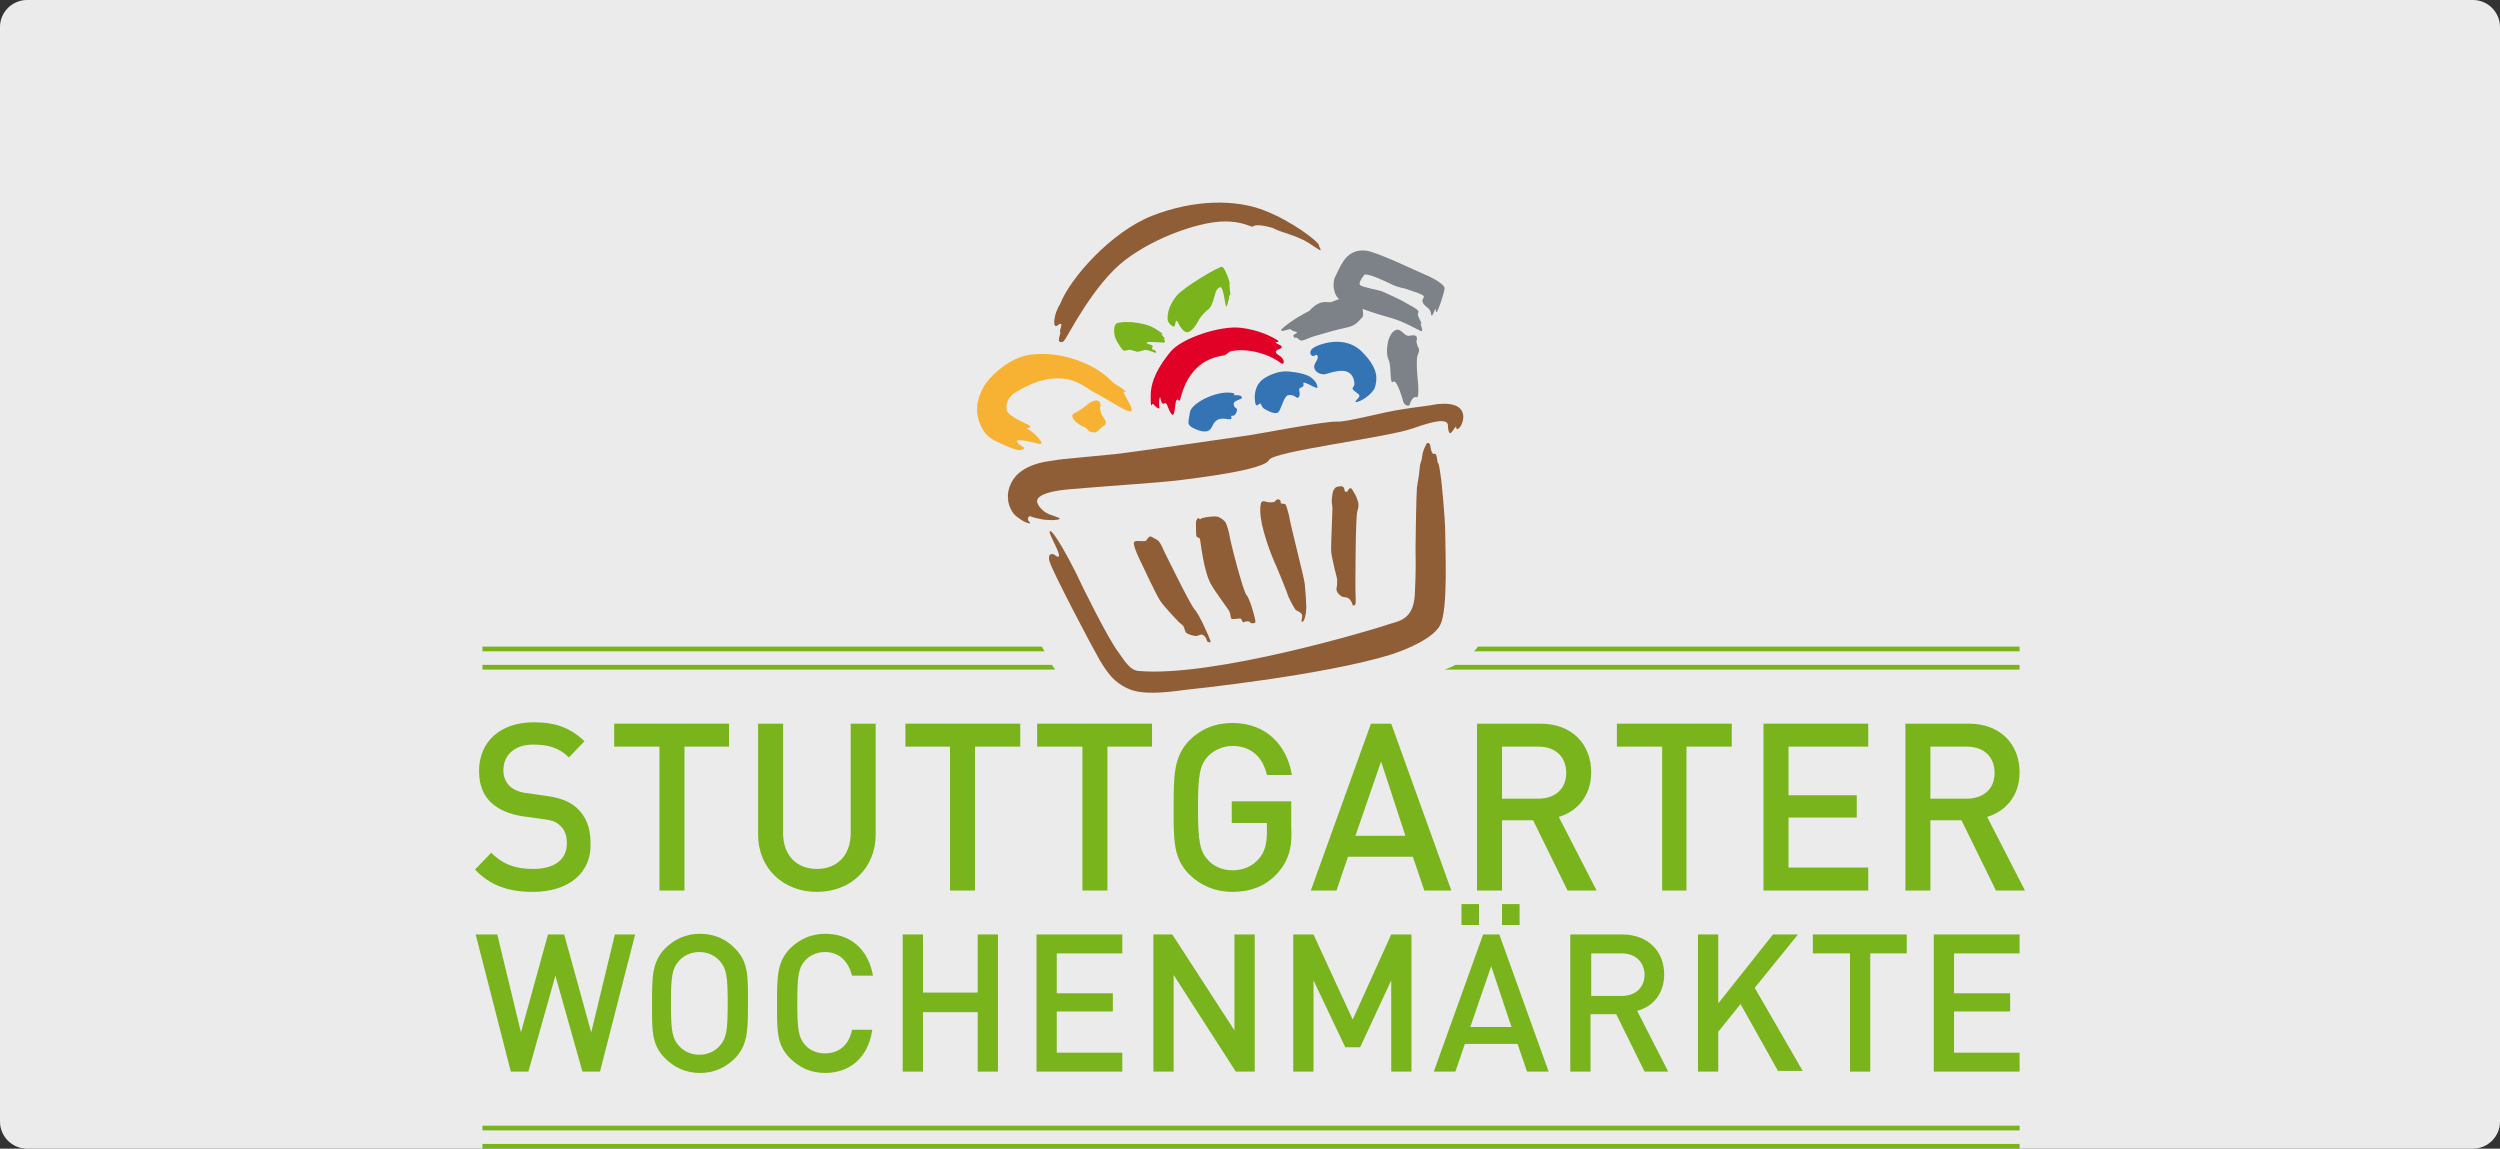 <?xml version="1.0" encoding="utf-8"?>
<!-- Generator: Adobe Illustrator 22.1.0, SVG Export Plug-In . SVG Version: 6.00 Build 0)  -->
<svg version="1.1" id="Ebene_1" xmlns="http://www.w3.org/2000/svg" xmlns:xlink="http://www.w3.org/1999/xlink" x="0px" y="0px"
	 viewBox="0 0 370 170" style="enable-background:new 0 0 370 170;" xml:space="preserve">
<rect x="0" y="0" width="370" height="170" fill="#333333" stroke="none"/>
<style type="text/css">
	.st0{opacity:0.9;fill:#FFFFFF;enable-background:new    ;}
	.st1{fill:#7AB41D;}
	.st2{fill:#905E36;}
	.st3{fill:#F7B234;}
	.st4{fill:#E10026;}
	.st5{fill:#7C8287;}
	.st6{fill:#3474B4;}
</style>
<title>Unbenannt-2</title>
<path class="st0" d="M4,0h362c2.2,0,4,1.8,4,4v162c0,2.2-1.8,4-4,4H4c-2.2,0-4-1.8-4-4V4C0,1.8,1.8,0,4,0z"/>
<g>
	<rect x="71.4" y="166.6" class="st1" width="227.5" height="0.7"/>
	<rect x="71.4" y="169.3" class="st1" width="227.5" height="0.7"/>
	<g>
		<path class="st2" d="M175.4,102.1c0,0,20.6-2.1,30.7-5.3c0.6-0.2,6-2,7.1-4.4s0.7-10.8,0.7-13.3c0-2.6-0.6-8.1-0.6-8.1
			c-0.1-0.6-0.3-2.5-0.5-2.5c-0.1,0-0.1-1.7-0.6-1.3c-0.2,0-0.4-0.4-0.5-1.1c0-0.5-0.4-0.7-0.6-0.4c-0.1,0.3-0.5,0.9-0.6,1.7
			c-0.2,1.5-0.3,0.7-0.4,2c-0.1,1.3-0.3,1.9-0.4,2.9c-0.1,1-0.2,8.3-0.2,8.9c0,1.2,0.1,2.7-0.1,6.7c-0.2,4-2.5,4-4.2,4.6
			c-1.7,0.6-25.6,7.8-36.7,6.8c-1.4-0.1-2.3-1.9-3-2.8c-1.4-1.8-5.3-9.6-6.3-11.8c-1.1-2.2-3.3-6.2-3.8-6.1
			c-0.5,0.1,2.4,4.5,0.9,3.7c-0.3-0.4-1.3-0.6-1,0.7c0.3,1.3,6.3,12.7,7.4,14.6c1.1,1.8,2.1,3.5,4.7,4.5
			C169.9,103,174.5,102.2,175.4,102.1z"/>
	</g>
	<path class="st1" d="M154.2,95.7H71.4v0.7h83.2C154.5,96.2,154.3,96,154.2,95.7z"/>
	<g>
		<path class="st2" d="M185,64.4c-2,0.3-19.4,2.8-19.9,2.8c-2,0.2-4.1,0.4-6.2,0.6c-1.1,0.1-2.2,0.2-3.3,0.4c-4,0.5-5.4,2.2-5.9,3.2
			s-0.6,1.8-0.5,2.6c0.1,0.9,0.5,1.6,0.8,2c0.4,0.5,1.4,1.1,1.4,1.1c0.7,0.4,1.4,0.5,0.9,0.1c-0.4-0.4,0-0.9,0.2-0.8
			c0.4,0.2,0.9,0.3,1.9,0.5c1,0.1,1.6,0.1,2.2,0c0.6-0.2,0-0.3-1.1-0.7c-1.2-0.4-1.9-1.4-2-1.9c-0.1-0.5,0.3-1.5,4.9-1.9
			c4.6-0.4,13.3-1,15-1.2c4.4-0.5,13.7-1.7,14.4-3.1c0.5-1.3,17.3-3.3,21.3-4.7c3.1-1.1,5.3-1.6,5.2-0.3c0,0.3,0.1,1,0.3,1
			c0.2,0.1,0.6-0.7,0.8-0.9c0.3-0.2-0.1,0.6,0.5,0.2s2.1-4.1-3.1-3.6c-1.6,0.3-3.7,0.5-5.4,0.8c-2.8,0.4-8.1,1.9-9.6,1.8
			S186.9,64.1,185,64.4z"/>
	</g>
	<g>
		<path class="st3" d="M152.5,63.1c-0.1-0.3-3.2-1.3-3.5-2.4c-0.2-1,0.3-2.1,1.4-2.7c1.1-0.6,3.3-2,6.1-2c2.8-0.1,4.6,1.7,5.5,2.1
			c1.8,0.9,5.5,3.5,5.5,2.6c0-0.9-1.9-3.1-0.9-2.7c0.3,0.1-0.6-0.6-1.3-1c-0.7-0.3-1.5-1.7-4.2-3c-2.7-1.3-6.1-2-9.2-1.4
			c-3.1,0.7-5.7,3.5-6.3,4.6c-1.7,3-0.8,5-0.4,5.9c0.5,1,0.8,1.3,1.5,1.8c0.7,0.5,3.3,1.6,3.9,1.7c0.6,0.1,1.2-0.2,0.9-0.4
			c-0.3-0.2-0.8-0.4-1-0.9c-0.1-0.4,2.2,0.1,3.3,0.4c1.2,0.2-1.1-2-1.7-2.2C151.7,63.3,152.6,63.4,152.5,63.1z"/>
	</g>
	<g>
		<path class="st3" d="M159.1,61.1c-0.2,0.1-0.6,0.3-0.3,0.8c0.6,1.1,2,1.3,2.1,1.6s0.6,0.5,1.1,0.5c0.5,0,0.9-0.8,1.4-1
			c0.5-0.3,0.2-0.8-0.2-1.4c-0.4-0.6-0.4-1.3-0.4-1.3s0.2-0.3,0-0.7c-0.2-0.4-0.6-0.4-1.1-0.2C161.2,59.5,160.4,60.5,159.1,61.1z"/>
	</g>
	<g>
		<path class="st4" d="M183.5,48.5c-2.9-0.3-8.6,1.5-10.3,3.6c-1.7,2.1-2.9,4.2-2.9,6.5c0,2.4,0.2,0.9,0.4,1.2
			c0.2,0.3,0.8,0.8,0.9,0.6c-0.1-0.4-0.1-1.6,0.1-1.6c0.1,0,0.1,1.2,0.6,0.9c0.5-0.3,0.5,0.9,1.1,1.6c0.7,0.7,0.3-3,1.1-2
			c0.3,0.3,0.3-2.8,2.9-5.1c1.5-1.3,3.2-1.5,3.7-1.6c0.5-0.1,0.7-0.5,1-0.6c2.6-0.6,5.9,0.5,7.4,1.7c0.7,0.5,0.7-0.6-0.2-1.1
			c-1.3-0.8,0.4-0.9,0.4-1.2s-0.3-0.3-0.8-0.6c-0.5-0.3,0.8,0,0.1-0.5C188.3,49.9,186.4,48.8,183.5,48.5z"/>
	</g>
	<g>
		<path class="st1" d="M170.9,48.6c-1.9-1.1-5.1-1.1-5.7-0.7c-0.3,0.2-0.6,1.5,0.2,2.8c0.8,1.3,0.9,1.2,1.1,1.2
			c0.3,0,0.5-0.2,0.9-0.1s0.6,0.2,0.7,0.2c0.2,0.2,1.2-0.2,1.3-0.2c0.7-0.1,1.8,0.7,1.7,0.3c-0.1-0.5-0.6-0.2-0.6-0.5
			c0-0.1,0.1-0.2,0.1-0.4c-0.1-0.2-1-0.3-0.9-0.5s2,0,2.5,0s0-0.6,0-0.6c0.1,0,0.2,0.1,0.2,0s-0.4-0.4-0.5-0.6
			C171.8,49.4,172.8,49.8,170.9,48.6z"/>
	</g>
	<g>
		<path class="st1" d="M180.9,39.5c-0.4-0.2-5.8,3.1-6.7,4.2s-1.4,2.2-1.4,3.4c-0.1,0.6,0.8,1.4,1,1.2s0.1-0.9,0.4-0.8
			c0.1,0,0.4,1.1,1.2,1.6c0.8,0.4,1.7-1.1,2-1.7s1.2-1.5,1.4-1.6c0.6-0.3,1-2.2,1.1-2.5c0.1-0.4,0.4-0.7,0.7-0.8
			c0.4-0.1,0.7,2.2,0.8,2.7c0.1,0.4,0.2,0,0.3-0.3c0-0.3,0.3-0.7,0.2-1.1c0-0.1,0.2-0.1,0.2-0.3c0-0.2-0.2-1-0.1-1.5
			C182,41.6,181.3,39.7,180.9,39.5z"/>
	</g>
	<g>
		<path class="st5" d="M209.9,57c0,0-0.4-3.6-0.1-4.4c0.3-0.8,0.3-0.8,0-1.4c-0.2-0.7-0.2-0.5-0.1-1s-0.3-0.7-1.1-0.5
			c-0.8,0.1-1.1-1-1.9-0.9c-1.4,0.4-1.7,3.4-1.2,4.4c0.5,1,0.1,3.8,0.7,3.3c0.5-0.5,1.4,2.6,1.5,3c0.1,0.4,0.9,0.9,1,0.2
			c0.2-0.7,0.7-1.1,1-0.9C210,58.9,209.9,57.3,209.9,57z"/>
	</g>
	<g>
		<path class="st6" d="M190.9,55c-1-0.1-1.9,0-3.3,0.7c-1.4,0.7-1.8,1.7-1.9,2.9c0,0.3,0,1.8,0.5,1.3c0.6-0.5,0.3,0.2,0.9,0.6
			c0.7,0.4,1.7,0.9,2.1,0.5c0.4-0.4,0.8-2.3,1.4-2.5c0.6-0.2,1.3,0.3,1.4,0.4c0.4-0.1,0.4-0.6,0.3-1.1c-0.2-0.6,0.8-0.3,0.6-1
			c-0.2-0.7,2.1,1,2.1,0.5c-0.1-0.5-0.3-0.9-0.8-1.3C193.6,55.4,192,55.1,190.9,55z"/>
	</g>
	<g>
		<path class="st6" d="M176.1,61.1c-0.2,1.4-0.6,1.8,0.8,2.4c1.4,0.6,2.2,0.5,2.6-0.6c0.8-1.6,2.4-0.6,2.7-0.9
			c0.2-0.3-0.1-0.4,0-0.4c0.1-0.2,0.5,0.2,0.8-0.6s-0.3-0.4-0.4-1.1c-0.2-0.7,1.3-0.7,1.2-1.1s-1-0.3-1.2-0.3
			c-0.1,0,0.7-0.4-1.1-0.4C179.3,58.2,176.2,59.8,176.1,61.1z"/>
	</g>
	<g>
		<path class="st6" d="M201.8,52.3c-2.2-2.5-5.5-1.7-6.9-1.1c-1.4,0.6-1,1.4-0.6,1.5c0.3,0,0.6-0.4,0.7,0c0.2,0.5-0.6,1.1-0.5,1.7
			s0.8,1,1.4,1c0.7,0,3.6-1.5,4.4,0.6c0.3,0.9,0.1,1.1-0.1,1.4c-0.2,0.4,1,0.8,1,1.2c0,0.3-1,1-0.4,0.9c0.6-0.1,2.3-1.1,2.7-2.2
			C203.8,56.2,204.1,54.7,201.8,52.3z"/>
	</g>
	<path class="st5" d="M210.8,40.6c-1.4-0.6-7-3.3-8.6-3.5s-2.7,0.5-3.4,1.6c-0.5,0.7-0.9,1.7-1.3,2.5c-0.2,0.6-0.3,2.2,0.7,3.1
		c-0.2,0-0.3,0.1-0.4,0.1c-1.1,0.5-1,0.3-1.7,0.3c-1.3,0-2.3,1.3-2.3,1.3c-0.2,0.1-2.8,1.4-4.2,2.8c0,0.5,1.3-0.3,1.5,0
		c0.2,0.3,1.2,0.3,0.8,0.5c-0.4,0.2-0.6,0.3-0.4,0.6c0.2,0.3,0.2-0.2,0.7,0.3c0.5,0.5,0.8,0,2.5-0.5s3.1-0.9,4.5-1.2
		c1.4-0.3,1.6-0.7,2.3-1.4c0.4-0.3,0.2-1.1,0.2-1.1c0-0.1,0-0.2-0.1-0.3c1.6,0.6,3.4,1.1,4.4,1.4c1.8,0.5,3.8,1.7,4.3,1.9
		c0.5,0.2-0.2-1.2,0-1.1c0.3,0-0.7-1.2-0.4-1.6s-1-1-1.9-1.5c-0.4-0.3-2.8-1.4-3.5-1.7c-0.2-0.1-2.9-0.6-3.2-0.9
		c-0.3-0.3,0.3-1.1,0.6-1.5c0.3-0.4,3.1,0.9,4.1,1.4c1,0.5,1.8,0.5,2.5,0.8c0.6,0.2,1.9,0.6,2.2,0.9c0.2,0.3-0.5,0.5,0,1.2
		c0.5,0.6,1,0.6,1.1,1.5c0.1,0.6,0.4-0.3,0.6-0.7c0.2-0.4,0,0.4,0.2,0.4c0.2,0,1.1-2.7,1.2-3.5C213.9,42.2,212.3,41.2,210.8,40.6z"
		/>
	<path class="st2" d="M169,83.5c0,0,2.2,4.7,2.7,5.4c0.5,0.8,2.6,3,2.8,3.2c0.2,0.2,0.4,0.3,0.6,0.5c0.2,0.3,0.2,0.6,0.4,1
		c0.3,0.3,1.3,0.6,1.7,0.5c0.4-0.1,0.7-0.4,1.1,0.1c0.4,0.4,0.2,0.7,0.5,0.8c0.4,0.2,0.4,0,0.3-0.3s-1.6-3.8-2.3-4.5
		c-0.7-0.8-4.6-8.8-4.6-8.8c-0.2-0.5-0.5-1.1-0.8-1.4c-0.2-0.1-0.8-0.5-0.9-0.5c-0.3-0.3-0.6,0.1-0.8,0.4c-0.2,0.5-1.9-0.2-1.9,0.5
		S168.9,83.3,169,83.5z"/>
	<path class="st2" d="M188.5,82.9c0.5,1.1,2.1,5,2.1,5.2c0.1,0.3,0.9,1.9,1.2,2.2c0.3,0.2,1.1,0.4,0.9,1.1c-0.1,0.7-0.1,0.7,0.1,0.6
		c0.3-0.1,0.5-1.3,0.5-1.6c0.1-0.5-0.1-3-0.2-4c-0.1-1-2.2-9-2.3-10c0,0-0.3-1.2-0.5-1.7c-0.2-0.2-0.4-0.1-0.7-0.2
		c-0.2-0.1,0.1-0.3-0.2-0.5c-0.2-0.2-0.5-0.1-0.7,0.2c-0.1,0.2-1.1,0.2-1.5,0c-0.3-0.1-0.6,0.1-0.6,0.4
		C186.1,76.8,187.9,81.5,188.5,82.9z"/>
	<path class="st2" d="M177.1,79.4c0.1,0.2,0.4,0.1,0.5,0.4c0.1,0.3,0.5,4.8,1.7,6.8c0.5,0.9,2.5,3.6,2.6,3.8
		c0.2,0.3,0.2,0.8,0.3,1.1c0.1,0.3,1.4-0.1,1.5,0.1c0.1,0.2,0.2,0.5,0.3,0.5c0.5-0.2,0.9-0.2,1,0s0.7,0.2,0.8,0
		c0.1-0.2-0.8-3.5-1.3-4c-0.5-0.5-2.5-8.2-2.6-9.2c0,0-0.3-1.3-0.6-1.7c-0.2-0.2-0.5-0.5-1-0.7c-0.5-0.2-2.5,0.1-2.6,0.3
		c-0.2,0.2-0.2-0.2-0.4-0.1s-0.3,0.5-0.3,0.6C177,78.1,177,79.3,177.1,79.4z"/>
	<path class="st2" d="M197.1,74.2c0,0.5,0.1,0.5,0.1,1.1c0,0.6-0.2,4.7-0.2,6c0,1.2,0.9,4.2,0.9,4.5c0,0.4,0,0.9-0.1,1.3
		c-0.1,0.4,0.5,1.3,1.3,1.3c0.8,0,1.1,1.1,1.1,1.2c0.1,0,0.3,0.1,0.4-0.2s0-1.6,0-2.3c0-0.9,0-10.7,0.3-11.5s0.1-1.4-0.1-1.9
		c-0.1-0.3-0.5-1-0.6-1.1c-0.2-0.6-0.6-0.3-0.7,0s-0.5,0.2-0.5,0c0-0.1,0-0.2-0.1-0.4c-0.1-0.2-0.3-0.3-0.8-0.2s-0.5,0.2-0.7,0.5
		C197.2,72.7,197.1,73.8,197.1,74.2z"/>
	<path class="st2" d="M166.5,38.5c4.6-3.5,10.8-5.5,14.1-5.7c3.4-0.2,4.7,1,4.9,0.7c0.2-0.4,2.5,0,3.2,0.4c0.7,0.4,3.3,1,4.9,2
		c0.6,0.4,1.5,1,1.7,1.1c0.4,0.2-0.1-0.5-0.1-0.7c0-0.5-4-3.6-8.2-5.2s-10.2-1.6-16.4,0.8s-12.3,9.4-13.7,13.1
		c-1,1.5-1.2,3.9-0.3,3.1c1-0.7,0.1,0.9,0.3,1s-0.5,1.4,0,1.5c0.5,0.2,0.7-0.4,0.8-0.5C158,49.8,161.9,42,166.5,38.5z"/>
	<path class="st1" d="M78.9,132c-3.6,0-6.3-0.9-8.6-3.3l2.4-2.5c1.8,1.8,3.7,2.4,6.2,2.4c3.2,0,5-1.4,5-3.8c0-1.1-0.3-2-1-2.6
		c-0.6-0.6-1.2-0.8-2.7-1l-2.9-0.4c-2-0.3-3.5-1-4.6-2c-1.2-1.1-1.8-2.7-1.8-4.7c0-4.3,3.1-7.2,8.1-7.2c3.2,0,5.4,0.8,7.5,2.8
		l-2.3,2.4c-1.5-1.5-3.2-1.9-5.3-1.9c-2.9,0-4.4,1.7-4.4,3.8c0,0.9,0.3,1.7,0.9,2.3c0.6,0.6,1.6,1,2.7,1.1l2.8,0.4
		c2.2,0.3,3.5,0.9,4.5,1.8c1.3,1.2,2,2.9,2,5.1C87.6,129.3,84,132,78.9,132z"/>
	<path class="st1" d="M101.3,110.5v21.3h-3.7v-21.3h-6.7v-3.4h17v3.4H101.3z"/>
	<path class="st1" d="M120.9,132c-4.9,0-8.7-3.4-8.7-8.5v-16.4h3.7v16.2c0,3.3,2,5.3,5,5.3s5-2,5-5.3v-16.2h3.7v16.4
		C129.6,128.5,125.9,132,120.9,132z"/>
	<path class="st1" d="M144.3,110.5v21.3h-3.7v-21.3H134v-3.4h17v3.4H144.3z"/>
	<path class="st1" d="M163.9,110.5v21.3h-3.7v-21.3h-6.7v-3.4h17v3.4H163.9z"/>
	<path class="st1" d="M189.1,129.2c-1.8,2-4.1,2.8-6.7,2.8c-2.5,0-4.7-0.9-6.4-2.6c-2.4-2.4-2.3-5.2-2.3-9.9c0-4.7,0-7.5,2.3-9.9
		c1.7-1.7,3.8-2.6,6.4-2.6c5.1,0,8.1,3.4,8.8,7.7h-3.7c-0.6-2.7-2.4-4.3-5.1-4.3c-1.4,0-2.7,0.6-3.6,1.5c-1.2,1.3-1.5,2.7-1.5,7.7
		c0,5,0.3,6.4,1.5,7.7c0.8,0.9,2.1,1.5,3.6,1.5c1.6,0,3-0.6,3.9-1.7c0.9-1,1.2-2.3,1.2-3.9v-1.4h-5.2v-3.2h8.8v3.8
		C191.3,125.4,190.7,127.4,189.1,129.2z"/>
	<path class="st1" d="M210.8,131.8l-1.7-5h-9.6l-1.7,5H194l8.9-24.7h3l8.9,24.7H210.8z M204.4,112.7l-3.8,11h7.4L204.4,112.7z"/>
	<path class="st1" d="M232,131.8l-5.1-10.4h-4.6v10.4h-3.7v-24.7h9.4c4.6,0,7.5,3,7.5,7.2c0,3.5-2.1,5.8-4.8,6.6l5.6,10.9H232z
		 M227.7,110.5h-5.4v7.7h5.4c2.4,0,4.1-1.4,4.1-3.8S230.2,110.5,227.7,110.5z"/>
	<path class="st1" d="M249.6,110.5v21.3H246v-21.3h-6.7v-3.4h17v3.4H249.6z"/>
	<path class="st1" d="M261,131.8v-24.7h15.5v3.4h-11.8v7.2h10.1v3.3h-10.1v7.4h11.8v3.4H261z"/>
	<path class="st1" d="M295.4,131.8l-5.1-10.4h-4.6v10.4H282v-24.7h9.4c4.6,0,7.5,3,7.5,7.2c0,3.5-2.1,5.8-4.8,6.6l5.6,10.9H295.4z
		 M291.1,110.5h-5.4v7.7h5.4c2.4,0,4.1-1.4,4.1-3.8S293.6,110.5,291.1,110.5z"/>
	<path class="st1" d="M88.8,158.6h-2.6l-4-14.2l-4,14.2h-2.6l-5.2-20.3h3.2l3.5,14.5l4-14.5h2.4l4,14.5l3.5-14.5H94L88.8,158.6z"/>
	<path class="st1" d="M108.8,156.6c-1.4,1.4-3.1,2.2-5.2,2.2c-2.1,0-3.8-0.8-5.2-2.2c-2-2-1.9-4.2-1.9-8.1c0-3.9,0-6.1,1.9-8.1
		c1.4-1.4,3.1-2.2,5.2-2.2c2.1,0,3.9,0.8,5.2,2.2c2,2,1.9,4.2,1.9,8.1C110.7,152.4,110.7,154.6,108.8,156.6z M106.5,142.2
		c-0.7-0.8-1.8-1.3-3-1.3c-1.2,0-2.3,0.5-3,1.3c-1,1.1-1.2,2.2-1.2,6.3c0,4.1,0.2,5.2,1.2,6.3c0.7,0.8,1.8,1.3,3,1.3
		c1.2,0,2.3-0.5,3-1.3c1-1.1,1.2-2.2,1.2-6.3C107.7,144.4,107.5,143.3,106.5,142.2z"/>
	<path class="st1" d="M122.1,158.8c-2.1,0-3.8-0.8-5.2-2.2c-2-2-1.9-4.2-1.9-8.1c0-3.9,0-6.1,1.9-8.1c1.4-1.4,3.2-2.2,5.2-2.2
		c3.7,0,6.4,2.2,7.1,6.2h-3.1c-0.5-2-1.8-3.5-4-3.5c-1.2,0-2.2,0.5-2.9,1.2c-1,1.1-1.2,2.2-1.2,6.3c0,4.1,0.2,5.2,1.2,6.3
		c0.7,0.8,1.8,1.2,2.9,1.2c2.2,0,3.6-1.4,4-3.5h3C128.5,156.6,125.7,158.8,122.1,158.8z"/>
	<path class="st1" d="M144.7,158.6v-8.8h-8.1v8.8h-3v-20.3h3v8.6h8.1v-8.6h3v20.3H144.7z"/>
	<path class="st1" d="M153.4,158.6v-20.3h12.7v2.8h-9.7v5.9h8.3v2.7h-8.3v6.1h9.7v2.8H153.4z"/>
	<path class="st1" d="M182.9,158.6l-9.2-14.3v14.3h-3v-20.3h2.8l9.2,14.2v-14.2h3v20.3H182.9z"/>
	<path class="st1" d="M205.9,158.6v-13.5l-4.6,9.9h-2.2l-4.7-9.9v13.5h-3v-20.3h3l5.8,12.6l5.7-12.6h3v20.3H205.9z"/>
	<path class="st1" d="M226,158.6l-1.4-4.1h-7.8l-1.4,4.1h-3.2l7.3-20.3h2.4l7.3,20.3H226z M216.3,136.9v-3.1h2.6v3.1H216.3z
		 M220.7,143l-3.1,9h6.1L220.7,143z M222.3,136.9v-3.1h2.6v3.1H222.3z"/>
	<path class="st1" d="M243.4,158.6l-4.2-8.5h-3.8v8.5h-3v-20.3h7.7c3.8,0,6.2,2.5,6.2,5.9c0,2.9-1.7,4.8-4,5.4l4.6,9H243.4z
		 M240,141.1h-4.5v6.3h4.5c2,0,3.4-1.2,3.4-3.2C243.3,142.3,242,141.1,240,141.1z"/>
	<path class="st1" d="M263.2,158.6l-5.6-10l-3.3,4.1v5.9h-3v-20.3h3v10.2l8.1-10.2h3.7l-6.4,7.9l7.1,12.3H263.2z"/>
	<path class="st1" d="M276.8,141.1v17.5h-3v-17.5h-5.5v-2.8h13.9v2.8H276.8z"/>
	<path class="st1" d="M286.2,158.6v-20.3h12.7v2.8h-9.7v5.9h8.3v2.7h-8.3v6.1h9.7v2.8H286.2z"/>
	<path class="st1" d="M155.7,98.4H71.4v0.7h84.8C156,98.9,155.9,98.7,155.7,98.4z"/>
	<path class="st1" d="M218.7,95.7c-0.1,0.2-0.3,0.5-0.6,0.7h80.8v-0.7H218.7z"/>
	<path class="st1" d="M215.4,98.4c-0.5,0.3-1.1,0.5-1.6,0.7h85.1v-0.7H215.4z"/>
</g>
</svg>

